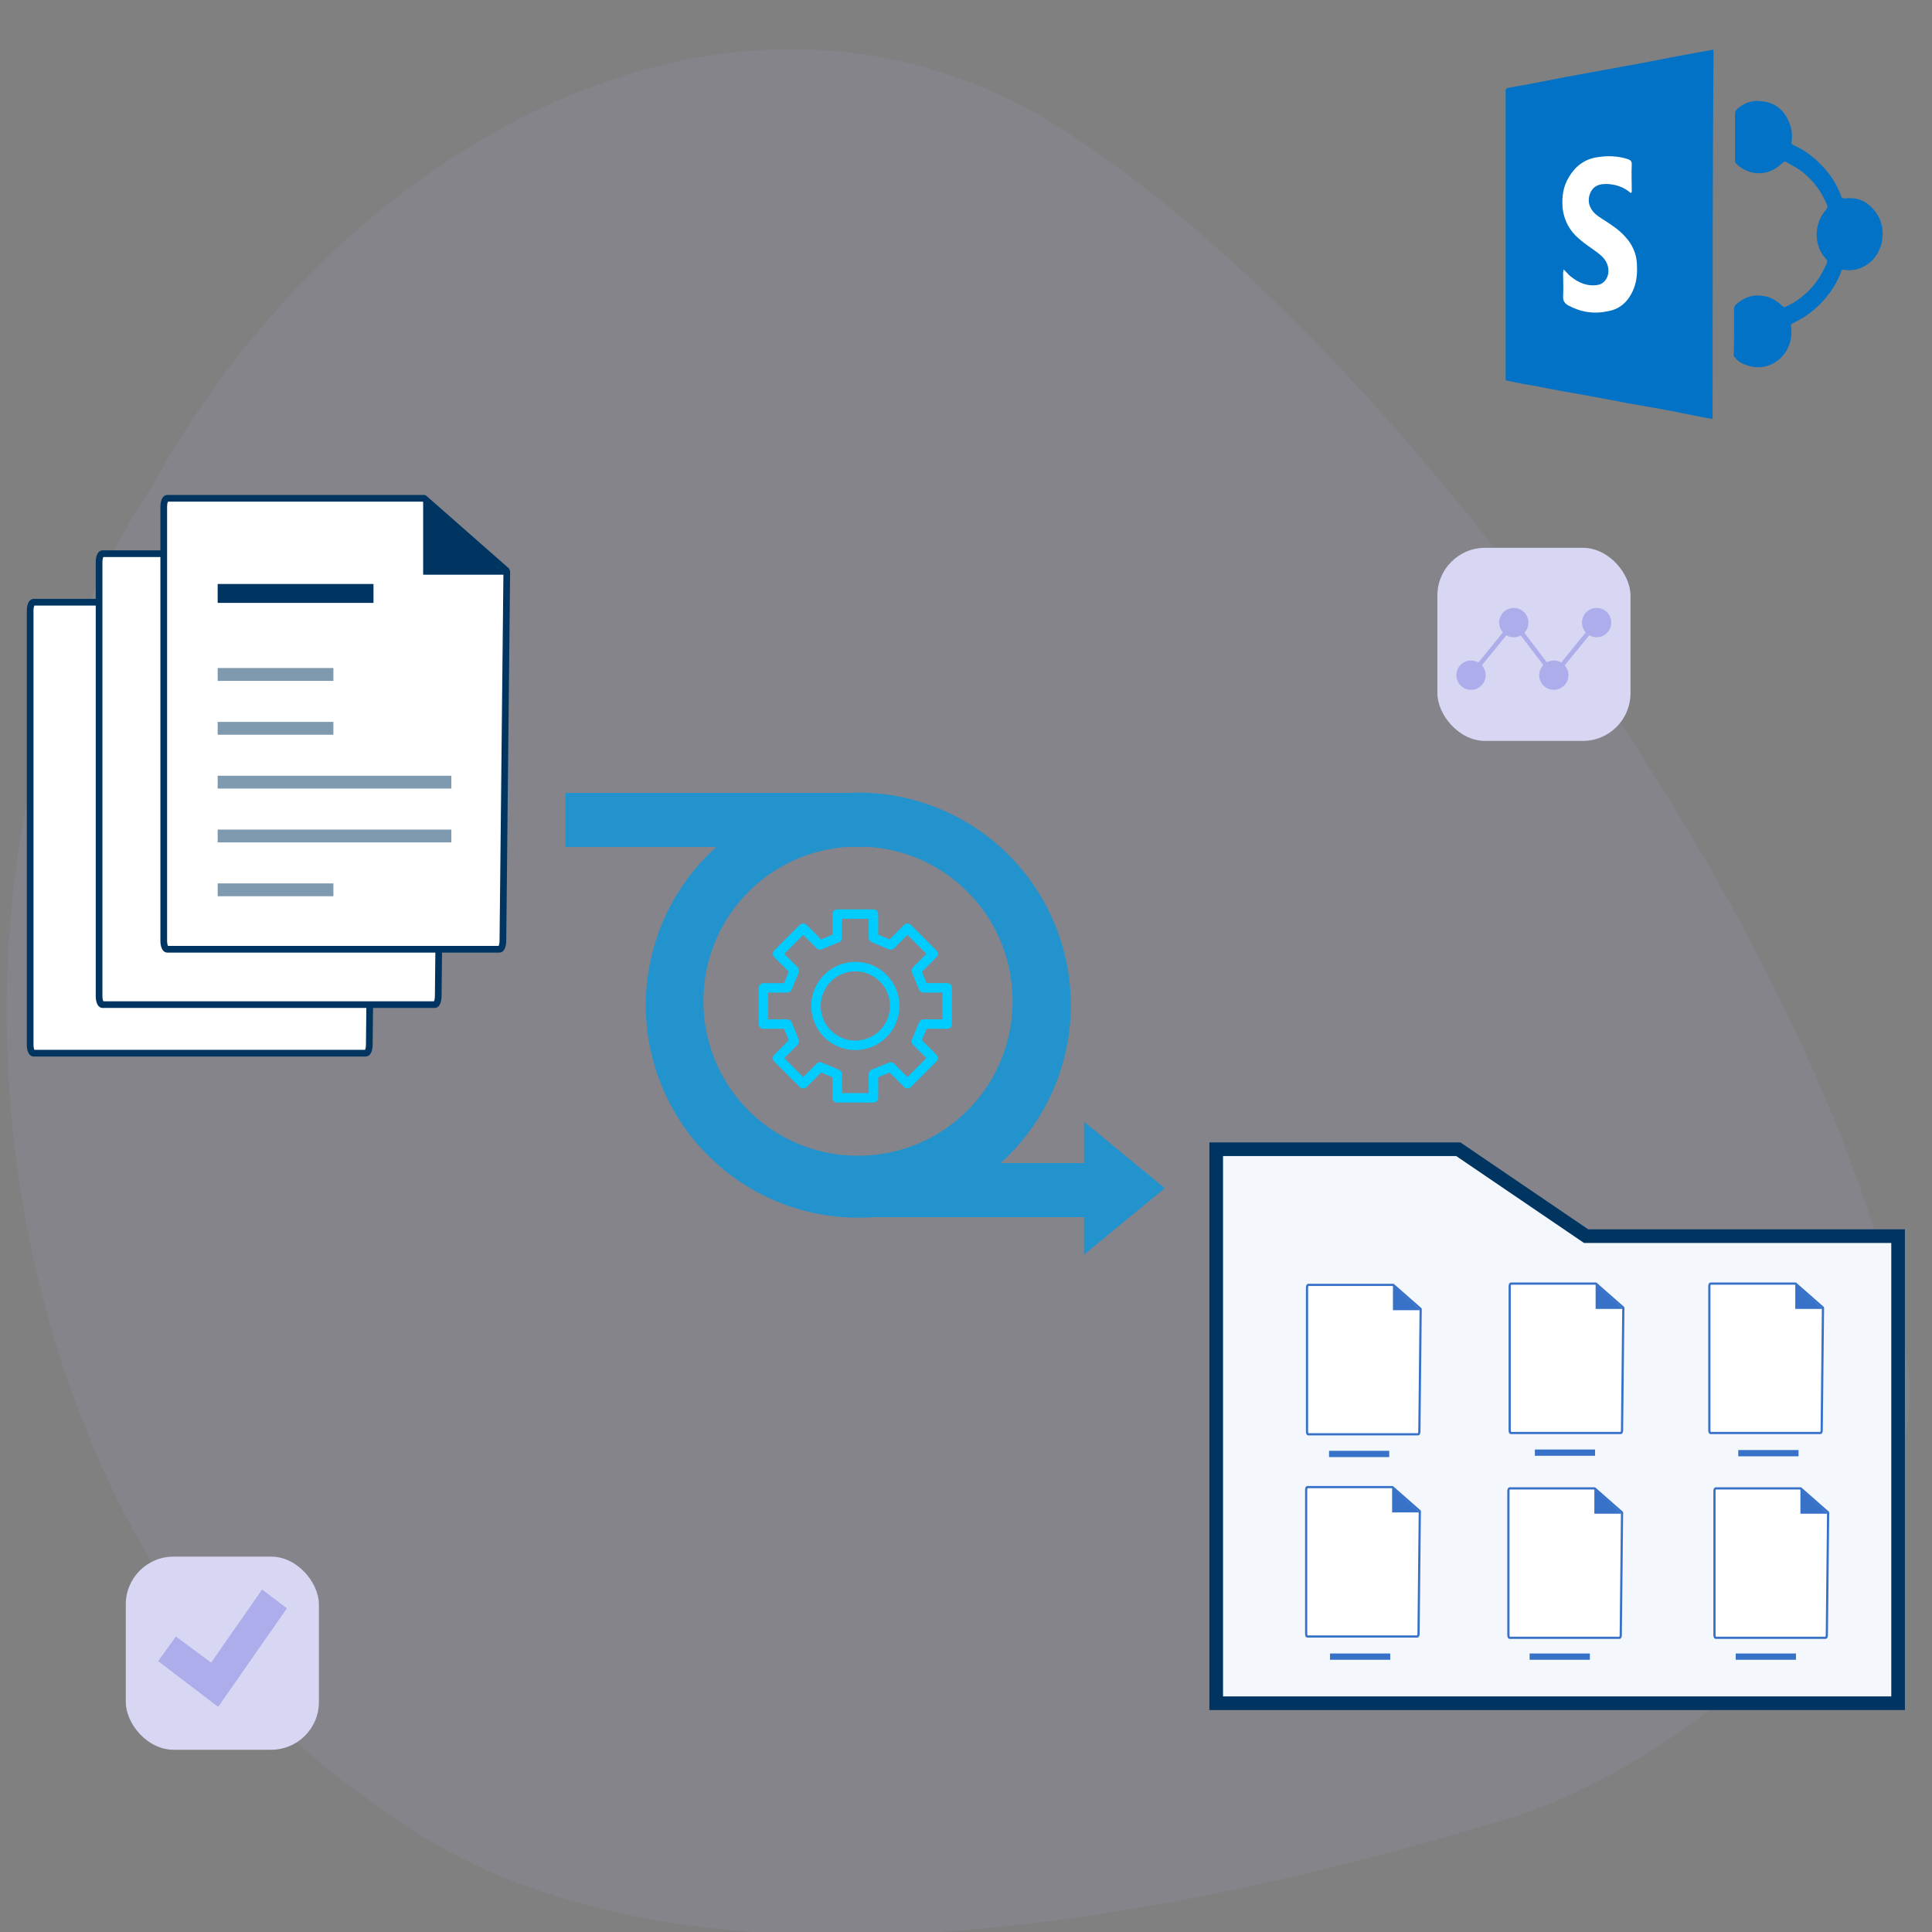 <?xml version="1.0" encoding="UTF-8"?>
<svg id="Layer_1" version="1.1" viewBox="0 0 500 500" xml:space="preserve" xmlns="http://www.w3.org/2000/svg"><rect x="0" y="0" width="500" height="500" fill="#808080" stroke="none"/><defs id="defs57">
	
	
	
	
	
		<linearGradient id="SVGID_6_" x1="388" x2="566.9" y1="171.6" y2="171.6" gradientTransform="matrix(1,0,0,-1,0,330)" gradientUnits="userSpaceOnUse">
		<stop id="stop25" stop-color="#B9DEFC" offset="1.3976e-6"/>
		<stop id="stop26" stop-color="#8DBFF1" offset="1"/>
	</linearGradient>
	

	
	
	
	
	
	
	
</defs>
<style id="style1" type="text/css">
	.st0{fill:url(#SVGID_1_);}
	.st1{fill:url(#SVGID_2_);}
	.st2{fill:url(#SVGID_3_);}
	.st3{fill:url(#SVGID_4_);}
	.st4{fill:url(#SVGID_5_);}
	.st5{opacity:5.000000e-02;fill:#FFFFFF;enable-background:new    ;}
	.st6{opacity:5.000000e-02;fill:url(#SVGID_6_);enable-background:new    ;}
	.st7{fill:#FFFFFF;stroke:#0172C5;stroke-width:4.95;stroke-linejoin:round;stroke-miterlimit:10;}
	.st8{fill:#0172C5;}
	.st9{fill:#FFFFFF;stroke:#0172C5;stroke-width:2.97;stroke-linejoin:round;stroke-miterlimit:10;}
	.st10{fill:#FFFFFF;}
	.st11{fill:none;stroke:#3CC708;stroke-width:7;stroke-miterlimit:10;}
	.st12{fill:#3CC708;}
	.st13{fill:#DD8C0B;}
	.st14{fill:#F9A716;}
	.st15{fill:#FFFFFF;stroke:#1787BF;stroke-width:2.2;stroke-linejoin:round;stroke-miterlimit:10;}
	.st16{fill:#1787BF;stroke:#1787BF;stroke-width:2.2;stroke-linejoin:round;stroke-miterlimit:10;}
	.st17{fill:none;stroke:#1787BF;stroke-width:2.2;stroke-linejoin:round;stroke-miterlimit:10;}
	.st18{fill:#1787BF;}
</style>





<g id="sp_icon" transform="matrix(1.209 0 0 1.209 -663.33 41.224)">
	
	<g id="g39" transform="translate(74.257 -178.92)">
		<path id="path37" class="st8" d="m841 234.5c-0.3-0.1-0.5-0.1-0.7-0.1-2.1-0.4-4.2-0.8-6.1-1.2-2.9-0.6-5.8-1.1-8.7-1.6-1.8-0.3-3.6-0.6-5.3-1-1.9-0.3-3.7-0.7-5.5-1-4-0.7-7.9-1.4-11.9-2.2-2-0.3-3.9-0.7-5.8-1.1-0.4-0.1-0.3-0.3-0.3-0.6v-61.2c-0.1-0.6 0.2-0.8 0.7-0.9 4.1-0.7 8.1-1.5 12.2-2.3 4.4-0.8 8.7-1.6 13.1-2.4 3.5-0.6 6.9-1.3 10.5-2 2.6-0.5 5.1-0.9 7.7-1.4h0.3c-0.2 26.4-0.2 52.6-0.2 79z"/>
		<path id="path38" class="st10" d="m809.1 202.5c0.6 0.5 0.9 1 1.4 1.4 1.8 1.5 3.8 2.3 6 1.9 1.2-0.2 2.1-1.4 2.2-2.7 0.1-1.9-0.9-3.1-2.2-4.1s-2.8-1.9-4-3c-2.1-1.7-3.3-4-3.6-6.6-0.2-2.4 0.1-4.6 1.3-6.6 1.4-2.4 3.4-3.9 6-4.3 2.3-0.4 4.6-0.3 6.7 0.4 0.5 0.2 0.8 0.4 0.8 1.1-0.1 1.9 0 3.8 0 5.7 0 0.1 0 0.3-0.1 0.4-0.1 0-0.3 0-0.3-0.1-1.4-1.2-3.1-1.7-4.9-1.8-1 0-2.1 0.1-2.9 0.9-1 1-1.3 2.8-0.7 4 0.5 1.2 1.5 1.9 2.6 2.6 1.7 1.1 3.5 2.2 4.9 3.8 1.5 1.6 2.4 3.6 2.5 5.8 0.1 1.7 0 3.5-0.6 5.1-1 2.7-2.8 4.5-5.4 5-3.1 0.7-5.9 0.3-8.7-1.2-0.7-0.4-1.1-0.9-1.1-1.8 0.1-1.7 0-3.5 0-5.2 0-0.2 0.1-0.3 0.1-0.7z"/>
		<path id="path39" class="st8" d="m845.6 215.9v-5c0-0.3 0.2-0.7 0.4-0.9 1.5-1.3 3.2-2.1 5.2-1.9 1.8 0.1 3.4 0.9 4.7 2.2 0.2 0.2 0.4 0.3 0.7 0.2 1.6-0.7 3.1-1.7 4.4-2.9 2-1.8 3.3-3.9 4.4-6.3 0.2-0.4 0.2-0.7-0.1-1-2.7-2.9-2.7-7.6 0-10.6 0.3-0.3 0.3-0.6 0.2-1-1.2-2.9-2.9-5.2-5.3-7.1-1-0.8-2.3-1.4-3.4-2.1-0.3-0.2-0.5 0-0.7 0.1-0.7 0.6-1.4 1.2-2.2 1.6-2.6 1.3-5.7 0.8-7.9-1.4-0.1-0.1-0.2-0.4-0.2-0.6v-10.1c0-0.3 0.2-0.6 0.3-0.8 1.6-1.5 3.5-2.1 5.4-1.8 3.2 0.3 5.1 2.2 6.1 5.1 0.4 1.2 0.5 2.4 0.3 3.6-0.1 0.3 0.1 0.5 0.4 0.7 1.9 0.8 3.6 2 5 3.3 2.4 2.2 4.2 4.7 5.2 7.6 0.1 0.4 0.3 0.5 0.8 0.5 2.4-0.3 4.4 0.4 6 2.2 2.3 2.4 2.7 6 1.3 9-1.3 2.8-4.3 4.5-7.2 4.1-0.8-0.1-0.8-0.1-1 0.7-0.8 2-1.9 3.8-3.2 5.3-1.5 1.8-3.2 3.2-5.1 4.4-0.6 0.3-1.3 0.7-1.9 1-0.3 0.1-0.5 0.3-0.4 0.7 0.8 5.6-4.2 10.2-9.5 8.3-1-0.3-1.8-0.8-2.5-1.6-0.2-0.2-0.3-0.5-0.3-0.7 0.1-1.5 0.1-3.2 0.1-4.8z"/>
	</g>
</g><g id="g18" transform="translate(-41.5,-15)"><g id="g17" transform="translate(-36,-63.5)"><path id="path28" transform="matrix(1.119 0 0 1.119 267.94 288.27)" d="m-82.269 230.6c-90.775-60.184-112.83-214.99-52.641-305.76 41.181-75.276 128.44-127.65 203.72-86.465 79.276 46.066 182.98 187.91 201.86 287.31 8.369 44.07-48.395 94.303-92.864 107.72-100.76 30.405-201.56 41.519-260.07-2.808z" fill="#afafe9" opacity=".1" stroke-miterlimit="0" stroke-width="0"/><path id="path27" d="m358.06 368.8 20.878 17.202-20.893 17.19z" fill="#2393cd" stroke-miterlimit="0" stroke-width="0"/><g id="g24" transform="translate(-9.6,29.6)"><g id="g21-3" transform="matrix(.815 0 0 .815 -364.67 49.203)"><g id="g20-7"><g id="g12-5" transform="matrix(.618 0 0 .618 159.43 -37.006)" fill="#fff"><g id="g11-2" transform="translate(126.25,-12)" stroke-miterlimit="0"><path id="rect1-5-6" d="m662.02 380.72 42.46 37.345-2 190.02c-0.025 2.407-0.764 4.345-1.714 4.345h-170.83c-0.949 0-1.714-1.938-1.714-4.345v-223.02c0-2.407 0.764-4.345 1.714-4.345v0h132.08" fill="#fff" stroke="#003561" stroke-linecap="round" stroke-width="3.434"/><path id="path10-6" d="m704.26 419.97h-42.75v-38.25z" fill="#003561" stroke-width="0"/></g></g></g></g><g id="g21-1" transform="matrix(.815 0 0 .815 -346.83 36.637)"><g id="g20-4"><g id="g12-2" transform="matrix(.618 0 0 .618 159.43 -37.006)" fill="#fff"><g id="g11-1" transform="translate(126.25,-12)" stroke-miterlimit="0"><path id="rect1-5-0" d="m662.02 380.72 42.46 37.345-2 190.02c-0.025 2.407-0.764 4.345-1.714 4.345h-170.83c-0.949 0-1.714-1.938-1.714-4.345v-223.02c0-2.407 0.764-4.345 1.714-4.345v0h132.08" fill="#fff" stroke="#003561" stroke-linecap="round" stroke-width="3.434"/><path id="path10-8" d="m704.26 419.97h-42.75v-38.25z" fill="#003561" stroke-width="0"/></g></g></g></g><g id="g21" transform="matrix(.815 0 0 .815 -375.1 25.309)"><g id="g20" transform="translate(55.221 -3.681)"><g id="g12" transform="matrix(.618 0 0 .618 159.43 -37.006)" fill="#fff"><g id="g11" transform="translate(126.25,-12)" stroke-miterlimit="0"><path id="rect1-5" d="m662.02 380.72 42.46 37.345-2 190.02c-0.025 2.407-0.764 4.345-1.714 4.345h-170.83c-0.949 0-1.714-1.938-1.714-4.345v-223.02c0-2.407 0.764-4.345 1.714-4.345v0h132.08" fill="#fff" stroke="#003561" stroke-linecap="round" stroke-width="3.434"/><path id="path10" d="m704.26 419.97h-42.75v-38.25z" fill="#003561" stroke-width="0"/></g></g></g><g id="g19" transform="matrix(.858 0 0 1 -129.53 -20.077)" fill="#003561" stroke-miterlimit="0" stroke-width="0"><rect id="rect18" x="892.5" y="261.15" width="42.831" height="4.078" ry=".071" opacity=".5"/><rect id="rect18-2" x="892.5" y="234.47" width="57.674" height="6" ry=".104"/><rect id="rect18-4" x="892.5" y="278.25" width="42.831" height="4.078" ry=".071" opacity=".5"/><rect id="rect18-4-4" x="892.5" y="329.55" width="42.831" height="4.078" ry=".071" opacity=".5"/><rect id="rect18-4-7" x="892.5" y="295.35" width="86.486" height="4.078" ry=".071" opacity=".5"/><rect id="rect18-4-7-9" x="892.5" y="312.45" width="86.486" height="4.078" ry=".071" opacity=".5"/></g></g></g><g id="g26" transform="translate(-9)"><g fill="#2393cd" stroke-miterlimit="0" stroke-width="0"><path id="path24" d="m308.63 283.64a55 55 0 0 0-55 55 55 55 0 0 0 55 55 55 55 0 0 0 55-55 55 55 0 0 0-55-55zm-0.078 13.951c22.16 0 40 17.84 40 40 0 22.16-17.84 40-40 40-22.16 0-40-17.84-40-40 0-22.16 17.84-40 40-40z"/><rect id="rect24" x="232.84" y="283.7" width="77.106" height="14" ry=".055"/><rect id="rect24-9" x="310.9" y="379.5" width="65.906" height="14" ry=".055"/></g><g id="g23" transform="translate(-535.44 21.932)"><path id="process_1_" d="m847.99 341.91h-9.375c-0.676 0-1.223-0.547-1.223-1.223v-5.323l-2.952-1.233-3.774 3.774c-0.228 0.228-0.54 0.357-0.863 0.357-0.326 0-0.635-0.129-0.863-0.357l-6.63-6.63c-0.479-0.479-0.479-1.253 0-1.732l3.764-3.76-1.213-2.959h-5.336c-0.676 0-1.223-0.547-1.223-1.223v-9.375c0-0.676 0.547-1.223 1.223-1.223h5.323l1.233-2.952-3.77-3.777c-0.476-0.479-0.476-1.25 0-1.729l6.627-6.63c0.459-0.462 1.27-0.462 1.729 0l3.764 3.767 2.962-1.213v-5.336c0-0.676 0.547-1.223 1.223-1.223h9.375c0.676 0 1.223 0.547 1.223 1.223v5.323l2.948 1.233 3.77-3.774c0.459-0.459 1.274-0.462 1.732 0l6.63 6.63c0.228 0.228 0.357 0.54 0.357 0.863 0 0.326-0.129 0.635-0.357 0.863l-3.767 3.764 1.213 2.962h5.34c0.676 0 1.223 0.547 1.223 1.223v9.375c0 0.676-0.547 1.223-1.223 1.223h-5.323l-1.233 2.948 3.774 3.77c0.228 0.228 0.357 0.54 0.357 0.866 0 0.326-0.129 0.639-0.357 0.866l-6.63 6.63c-0.228 0.228-0.54 0.357-0.866 0.357s-0.639-0.129-0.866-0.357l-3.76-3.767-2.959 1.213v5.343c-3e-3 0.676-0.55 1.223-1.226 1.223zm-8.152-2.446h6.929v-4.932c0-0.496 0.302-0.941 0.761-1.131l4.47-1.834c0.455-0.194 0.978-0.082 1.331 0.265l3.471 3.478 4.902-4.902-3.492-3.485c-0.35-0.353-0.455-0.88-0.262-1.338l1.868-4.457c0.19-0.455 0.635-0.754 1.128-0.754h4.912v-6.929h-4.932c-0.496 0-0.941-0.299-1.131-0.757l-1.834-4.47c-0.187-0.455-0.082-0.982 0.265-1.328l3.478-3.475-4.902-4.902-3.485 3.488c-0.353 0.35-0.88 0.459-1.338 0.265l-4.457-1.865c-0.455-0.19-0.754-0.635-0.754-1.128v-4.918h-6.929v4.932c0 0.496-0.299 0.944-0.757 1.131l-4.47 1.834c-0.459 0.183-0.978 0.082-1.328-0.268l-3.475-3.475-4.898 4.902 3.488 3.492c0.35 0.35 0.455 0.88 0.262 1.338l-1.865 4.457c-0.19 0.455-0.635 0.751-1.128 0.751h-4.918v6.929h4.932c0.496 0 0.944 0.302 1.131 0.761l1.834 4.47c0.187 0.459 0.082 0.982-0.268 1.331l-3.471 3.471 4.898 4.902 3.492-3.492c0.353-0.353 0.88-0.452 1.338-0.262l4.457 1.868c0.455 0.19 0.751 0.635 0.751 1.128zm3.465-11.141c-6.294 0-11.413-5.122-11.413-11.413s5.119-11.413 11.413-11.413 11.413 5.119 11.413 11.413-5.119 11.413-11.413 11.413zm0-20.38c-4.946 0-8.967 4.025-8.967 8.967 0 4.946 4.025 8.967 8.967 8.967 4.946 0 8.967-4.022 8.967-8.967s-4.022-8.967-8.967-8.967z" fill="#0cf" stroke-width="3.397"/></g></g><g id="g29" transform="translate(5.534 24.595)"><path id="path1" d="m386.72 351.32h62.647l33.088 22.5h80.735v120.88h-176.47z" fill="#f4f8fc" stroke="#003561" stroke-width="3.529"/><g id="g25" transform="translate(4,-27)"><g id="g21-4" transform="matrix(.27 0 0 .27 253.97 361.9)"><g id="g20-1"><g id="g12-9" transform="matrix(.618 0 0 .618 159.43 -37.006)" fill="#fff"><g id="g11-16" transform="translate(126.25,-12)" stroke-miterlimit="0"><path id="rect1-5-63" d="m662.02 380.72 42.46 37.345-2 190.02c-0.025 2.407-0.764 4.345-1.714 4.345h-170.83c-0.949 0-1.714-1.938-1.714-4.345v-223.02c0-2.407 0.764-4.345 1.714-4.345v0h132.08" fill="#fff" stroke="#3771c8" stroke-linecap="round" stroke-width="3.434"/><path id="path10-0" d="m704.26 419.97h-42.75v-38.25z" fill="#3771c8" stroke-width="0"/></g></g></g></g><g id="g20-1-8" transform="matrix(.27 0 0 .27 306.42 361.57)"><g id="g12-9-4" transform="matrix(.618 0 0 .618 159.43 -37.006)" fill="#fff"><g id="g11-16-3" transform="translate(126.25,-12)" stroke-miterlimit="0"><path id="rect1-5-63-0" d="m662.02 380.72 42.46 37.345-2 190.02c-0.025 2.407-0.764 4.345-1.714 4.345h-170.83c-0.949 0-1.714-1.938-1.714-4.345v-223.02c0-2.407 0.764-4.345 1.714-4.345v0h132.08" fill="#fff" stroke="#3771c8" stroke-linecap="round" stroke-width="3.434"/><path id="path10-0-9" d="m704.26 419.97h-42.75v-38.25z" fill="#3771c8" stroke-width="0"/></g></g></g><g id="g19-3-9" transform="matrix(.27 0 0 .27 220.58 356.47)" fill="#3771c8" stroke-miterlimit="0" stroke-width="0"><rect id="rect18-2-1-9-2" x="708.68" y="370.02" width="57.674" height="6" ry=".104"/><rect id="rect18-2-1-9-5" x="905.96" y="368.78" width="57.674" height="6" ry=".104"/></g><g id="g21-4-9" transform="matrix(.27 0 0 .27 358.09 361.57)"><g id="g20-1-7"><g id="g12-9-2" transform="matrix(.618 0 0 .618 159.43 -37.006)" fill="#fff"><g id="g11-16-6" transform="translate(126.25,-12)" stroke-miterlimit="0"><path id="rect1-5-63-8" d="m662.02 380.72 42.46 37.345-2 190.02c-0.025 2.407-0.764 4.345-1.714 4.345h-170.83c-0.949 0-1.714-1.938-1.714-4.345v-223.02c0-2.407 0.764-4.345 1.714-4.345v0h132.08" fill="#fff" stroke="#3771c8" stroke-linecap="round" stroke-width="3.434"/><path id="path10-0-5" d="m704.26 419.97h-42.75v-38.25z" fill="#3771c8" stroke-width="0"/></g></g></g></g><g id="g21-4-5" transform="matrix(.27 0 0 .27 253.75 414.23)"><g id="g20-1-6"><g id="g12-9-21" transform="matrix(.618 0 0 .618 159.43 -37.006)" fill="#fff"><g id="g11-16-9" transform="translate(126.25,-12)" stroke-miterlimit="0"><path id="rect1-5-63-85" d="m662.02 380.72 42.46 37.345-2 190.02c-0.025 2.407-0.764 4.345-1.714 4.345h-170.83c-0.949 0-1.714-1.938-1.714-4.345v-223.02c0-2.407 0.764-4.345 1.714-4.345v0h132.08" fill="#fff" stroke="#3771c8" stroke-linecap="round" stroke-width="3.434"/><path id="path10-0-3" d="m704.26 419.97h-42.75v-38.25z" fill="#3771c8" stroke-width="0"/></g></g></g></g><g id="g21-4-0" transform="matrix(.27 0 0 .27 306.09 414.57)"><g id="g20-1-1"><g id="g12-9-6" transform="matrix(.618 0 0 .618 159.43 -37.006)" fill="#fff"><g id="g11-16-5" transform="translate(126.25,-12)" stroke-miterlimit="0"><path id="rect1-5-63-1" d="m662.02 380.72 42.46 37.345-2 190.02c-0.025 2.407-0.764 4.345-1.714 4.345h-170.83c-0.949 0-1.714-1.938-1.714-4.345v-223.02c0-2.407 0.764-4.345 1.714-4.345v0h132.08" fill="#fff" stroke="#3771c8" stroke-linecap="round" stroke-width="3.434"/><path id="path10-0-2" d="m704.26 419.97h-42.75v-38.25z" fill="#3771c8" stroke-width="0"/></g></g></g></g><g id="g21-4-6" transform="matrix(.27 0 0 .27 359.42 414.57)"><g id="g20-1-3"><g id="g12-9-65" transform="matrix(.618 0 0 .618 159.43 -37.006)" fill="#fff"><g id="g11-16-53" transform="translate(126.25,-12)" stroke-miterlimit="0"><path id="rect1-5-63-3" d="m662.02 380.72 42.46 37.345-2 190.02c-0.025 2.407-0.764 4.345-1.714 4.345h-170.83c-0.949 0-1.714-1.938-1.714-4.345v-223.02c0-2.407 0.764-4.345 1.714-4.345v0h132.08" fill="#fff" stroke="#3771c8" stroke-linecap="round" stroke-width="3.434"/><path id="path10-0-8" d="m704.26 419.97h-42.75v-38.25z" fill="#3771c8" stroke-width="0"/></g></g></g></g><g fill="#3771c8" stroke-miterlimit="0" stroke-width="0"><rect id="rect18-2-1-9-7" x="517.83" y="456.17" width="15.592" height="1.622" ry=".028"/><rect id="rect18-2-1-9-23" x="412.17" y="508.83" width="15.592" height="1.622" ry=".028"/><rect id="rect18-2-1-9-6" x="463.83" y="508.83" width="15.592" height="1.622" ry=".028"/><rect id="rect18-2-1-9-4" x="517.17" y="508.83" width="15.592" height="1.622" ry=".028"/></g></g><g id="g30" transform="matrix(.833 0 0 .833 5.641 70.516)"><rect id="rect29" x="118.7" y="463.68" width="60" height="60" ry="14.828" fill="#d7d7f4" stroke-miterlimit="0" stroke-width="0"/><path id="path1-2" d="m161.05 473.9-15.833 22.707-10.938-8.125-5.521 7.656 18.646 14.218 21.354-30.624z" fill="#adadeb" stroke-width="1.667"/></g><g id="g30-3" transform="matrix(.833 0 0 .833 345.08 -190.57)"><rect id="rect29-8" x="118.7" y="463.68" width="60" height="60" ry="14.828" fill="#d7d7f4" stroke-miterlimit="0" stroke-width="0"/><g id="g31" transform="matrix(.137 0 0 .137 146.81 411.76)" fill="#adadeb"><polygon id="polygon3" transform="matrix(1.2 0 0 1.2 -293.66 306.1)" points="293.68 308.32 218.08 208.96 140.56 304.16 133.92 298.8 218.32 195.2 293.92 294.56 371.44 199.36 378.08 204.8"/><g id="g6" transform="matrix(1.2 0 0 1.2 -293.66 306.1)">
	<circle id="circle3" cx="137.28" cy="301.44" r="27.68"/>
	<circle id="circle4" cx="218.16" cy="202.08" r="27.68"/>
	<circle id="circle5" cx="293.84" cy="301.44" r="27.68"/>
	<circle id="circle6" cx="374.72" cy="202.08" r="27.68"/>
</g></g></g></g></g></g></svg>
